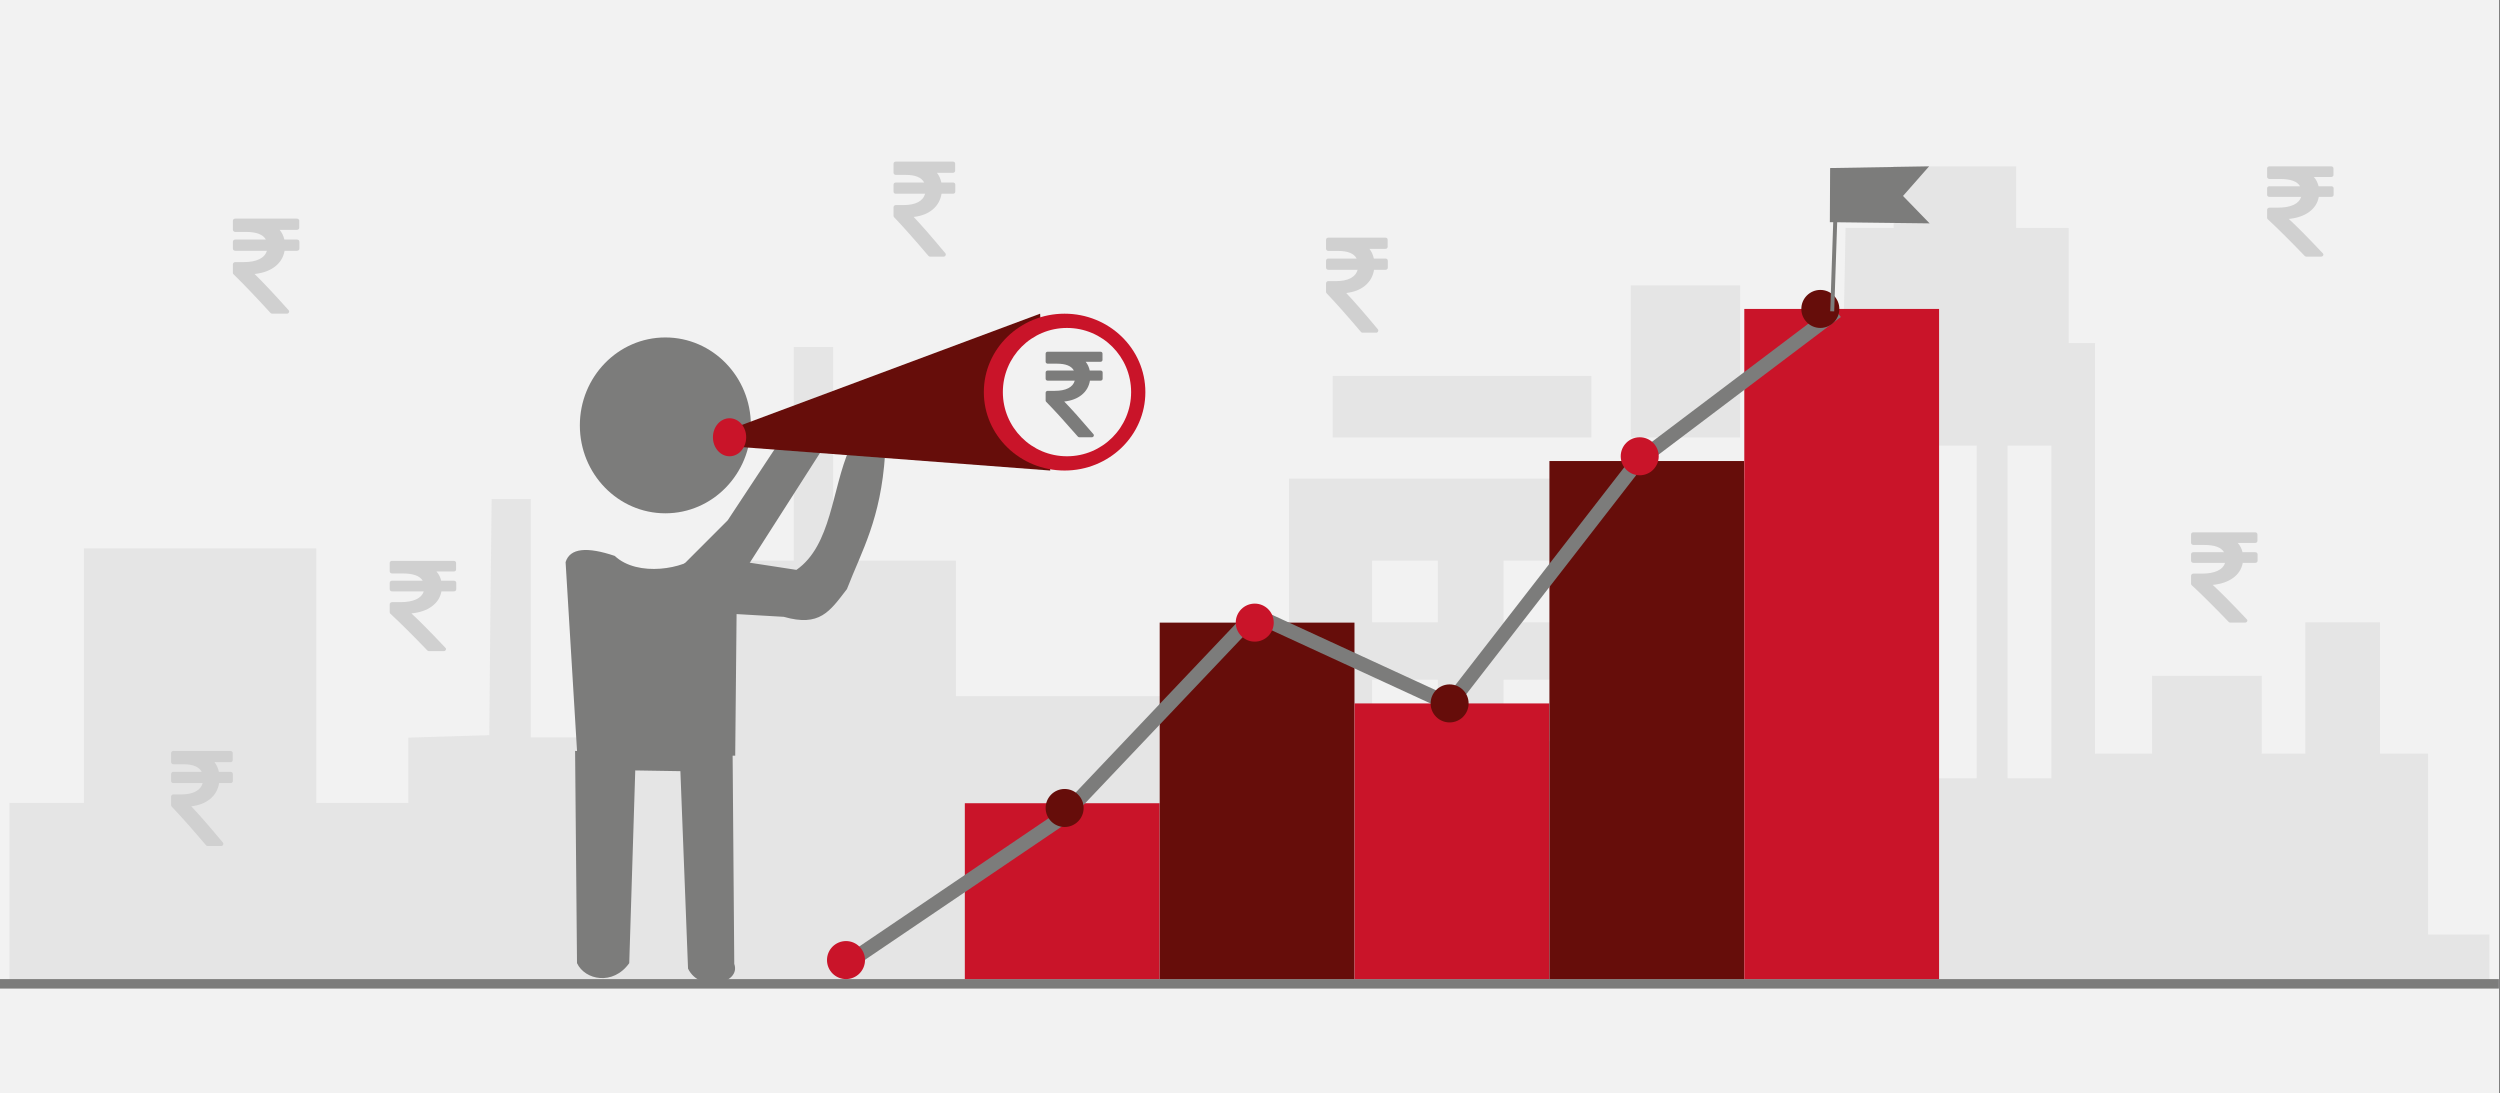 <svg width="526" height="230" xmlns="http://www.w3.org/2000/svg" xmlns:xlink="http://www.w3.org/1999/xlink" overflow="hidden"><rect width="100%" height="100%" fill="#808080" stroke="none"/><defs><clipPath id="clip0"><path d="M0 0 526 0 526 230 0 230Z" fill-rule="evenodd" clip-rule="evenodd"/></clipPath></defs><g clip-path="url(#clip0)"><rect x="0" y="0" width="525.239" height="230" fill="#FFFFFF" transform="scale(1.001 1)"/><rect x="0" y="0" width="525.239" height="230" fill="#F2F2F2" transform="scale(1.001 1)"/><path d="M0 152.97 0 133.939 7.847 133.939 15.638 133.939 15.638 107.182 15.638 80.374 40.062 80.374 64.486 80.374 64.486 107.182 64.486 133.939 74.156 133.939 83.826 133.939 83.826 127.094 83.826 120.198 92.335 119.939 100.845 119.679 101.066 94.841 101.342 70.003 105.487 70.003 109.576 70.003 109.576 95.049 109.576 120.146 116.98 120.146 124.33 120.146 124.33 115.79 124.33 111.486 136.762 111.486 149.195 111.486 149.195 97.226 149.195 82.967 157.042 82.967 164.833 82.967 164.833 60.514 164.833 38.009 168.978 38.009 173.122 38.009 173.122 60.514 173.122 82.967 186.052 82.967 198.927 82.967 198.927 97.226 198.927 111.486 223.793 111.486 248.659 111.486 248.659 122.739 248.659 133.939 258.771 133.939 268.939 133.939 268.939 99.819 268.939 65.699 320.494 65.699 372.049 65.699 372.049 96.812 372.049 127.924 375.751 127.924 379.454 127.924 379.454 82.604 379.454 37.283 382.438 37.024 385.422 36.713 385.698 24.838 385.919 12.963 390.947 12.963 396.031 12.963 396.031 6.482 396.031 0 408.906 0 421.781 0 421.781 6.482 421.781 12.963 427.307 12.963 432.832 12.963 432.832 25.046 432.832 37.179 435.595 37.179 438.358 37.179 438.358 80.374 438.358 123.568 444.381 123.568 450.349 123.568 450.349 115.375 450.349 107.182 461.843 107.182 473.392 107.182 473.392 115.375 473.392 123.568 477.978 123.568 482.564 123.568 482.564 109.775 482.564 95.93 490.411 95.93 498.257 95.93 498.257 109.775 498.257 123.568 503.286 123.568 508.37 123.568 508.37 142.599 508.37 161.629 514.835 161.629 521.245 161.629 521.245 166.815 521.245 172 260.65 172 0 172 0 152.97ZM398.794 93.752 398.794 58.751 393.71 58.751 388.626 58.751 388.626 93.752 388.626 128.754 393.71 128.754 398.794 128.754 398.794 93.752ZM413.492 93.752 413.492 58.751 408.906 58.751 404.32 58.751 404.32 93.752 404.32 128.754 408.906 128.754 413.492 128.754 413.492 93.752ZM429.185 93.752 429.185 58.751 424.544 58.751 419.957 58.751 419.957 93.752 419.957 128.754 424.544 128.754 429.185 128.754 429.185 93.752ZM300.214 114.494 300.214 108.012 293.307 108.012 286.4 108.012 286.4 114.494 286.4 120.976 293.307 120.976 300.214 120.976 300.214 114.494ZM327.843 114.494 327.843 108.012 320.936 108.012 314.029 108.012 314.029 114.494 314.029 120.976 320.936 120.976 327.843 120.976 327.843 114.494ZM355.472 114.494 355.472 108.012 348.565 108.012 341.658 108.012 341.658 114.494 341.658 120.976 348.565 120.976 355.472 120.976 355.472 114.494ZM300.214 89.448 300.214 82.967 293.307 82.967 286.4 82.967 286.4 89.448 286.4 95.93 293.307 95.93 300.214 95.93 300.214 89.448ZM327.843 89.448 327.843 82.967 320.936 82.967 314.029 82.967 314.029 89.448 314.029 95.93 320.936 95.93 327.843 95.93 327.843 89.448ZM355.472 89.448 355.472 82.967 348.565 82.967 341.658 82.967 341.658 89.448 341.658 95.93 348.565 95.93 355.472 95.93 355.472 89.448ZM278.111 50.558 278.111 44.076 305.298 44.076 332.485 44.076 332.485 50.558 332.485 57.039 305.298 57.039 278.111 57.039 278.111 50.558ZM340.773 41.069 340.773 25.046 352.267 25.046 363.761 25.046 363.761 41.069 363.761 57.039 352.267 57.039 340.773 57.039 340.773 41.069Z" fill="#E5E5E5" fill-rule="evenodd" transform="matrix(1.001 0 -0 1 2 35)"/><path d="M0 0 525.239 0" stroke="#7C7C7B" stroke-width="1.997" stroke-miterlimit="8" fill="none" fill-rule="evenodd" transform="matrix(1.001 0 -0 1 0 207)"/><rect x="0" y="0" width="40.941" height="37" fill="#C91429" transform="matrix(1.001 0 -0 1 203 169)"/><rect x="0" y="0" width="40.941" height="75" fill="#660D0A" transform="matrix(1.001 0 -0 1 244 131)"/><rect x="0" y="0" width="40.941" height="58" fill="#C91429" transform="matrix(1.001 0 -0 1 285 148)"/><rect x="0" y="0" width="40.941" height="109" fill="#660D0A" transform="matrix(1.001 0 -0 1 326 97)"/><rect x="0" y="0" width="40.941" height="141" fill="#C91429" transform="matrix(1.001 0 -0 1 367 65)"/><path d="M0 137 44.626 106.746 85.337 63.788 126.335 82.689 165.952 31.555 207.699 0" stroke="#7C7C7B" stroke-width="2.996" stroke-miterlimit="8" fill="none" fill-rule="evenodd" transform="matrix(1.001 0 -0 1 178.5 65.5)"/><path d="M0 4C-1.01703e-15 1.791 1.788 0 3.994 0 6.2-1.01851e-15 7.988 1.791 7.988 4 7.988 6.209 6.2 8 3.994 8 1.788 8-1.52555e-15 6.209 0 4Z" fill="#660D0A" fill-rule="evenodd" transform="matrix(1.001 0 -0 1 379 61)"/><path d="M0 4C-1.01703e-15 1.791 1.788 0 3.994 0 6.2-1.0185e-15 7.988 1.791 7.988 4 7.988 6.209 6.2 8 3.994 8 1.788 8-1.52555e-15 6.209 0 4Z" fill="#C91429" fill-rule="evenodd" transform="matrix(1.001 0 -0 1 341 92)"/><path d="M0 4C-1.01703e-15 1.791 1.788 0 3.994 0 6.2-1.0185e-15 7.988 1.791 7.988 4 7.988 6.209 6.2 8 3.994 8 1.788 8-1.52555e-15 6.209 0 4Z" fill="#660D0A" fill-rule="evenodd" transform="matrix(1.001 0 -0 1 301 144)"/><path d="M0 4C-1.01703e-15 1.791 1.788 0 3.994 0 6.2-1.01851e-15 7.988 1.791 7.988 4 7.988 6.209 6.2 8 3.994 8 1.788 8-1.52555e-15 6.209 0 4Z" fill="#C91429" fill-rule="evenodd" transform="matrix(1.001 0 -0 1 260 127)"/><path d="M0 4C-1.01703e-15 1.791 1.788 0 3.994 0 6.2-1.0185e-15 7.988 1.791 7.988 4 7.988 6.209 6.2 8 3.994 8 1.788 8-1.52555e-15 6.209 0 4Z" fill="#660D0A" fill-rule="evenodd" transform="matrix(1.001 0 -0 1 220 166)"/><path d="M0 4C-1.01703e-15 1.791 1.788 0 3.994 0 6.2-1.01851e-15 7.988 1.791 7.988 4 7.988 6.209 6.2 8 3.994 8 1.788 8-1.52555e-15 6.209 0 4Z" fill="#C91429" fill-rule="evenodd" transform="matrix(1.001 0 -0 1 174 198)"/><path d="M0 0-0.999-30" stroke="#7C7C7B" stroke-width="0.832" stroke-miterlimit="8" fill="none" fill-rule="evenodd" transform="matrix(-1.001 -0 -0 1 385.5 65.5)"/><path d="M0 11.745 20.97 12 15.378 6.23 20.858 0 0.056 0.357 0 11.745Z" fill="#7C7C7B" fill-rule="evenodd" transform="matrix(1.001 0 -0 1 385 35)"/><path d="M0 18.5C-4.57665e-15 8.283 8.047 0 17.974 0 27.901-4.7106e-15 35.948 8.283 35.948 18.5 35.948 28.717 27.901 37 17.974 37 8.047 37-6.86497e-15 28.717 0 18.5Z" fill="#7C7C7B" fill-rule="evenodd" transform="matrix(1.001 0 -0 1 122 71)"/><path d="M10.327 26.959C15.173 31.531 25.153 29.639 28.038 26.749L48.518 29.902C55.902 24.752 55.96 12.928 59.652 4.467 63.056 0 67.902 4.94 67.152 5.623 66.229 19.339 62.306 25.75 59.133 33.948 55.498 38.678 53.421 41.936 45.864 39.781L35.941 39.203 35.653 69 2.423 68.317 0 28.273C0.923 25.277 4.558 25.015 10.327 26.959Z" fill="#7C7C7B" fill-rule="evenodd" transform="matrix(1.001 0 -0 1 119 90)"/><path d="M8.269 28.22 21.181 36.396 36.076 21.468 48.592 2.479C51.367 0 56.917 0.738 55.955 6.541L36.076 37.661C32.565 42.567 29.903 48 16.537 46.734L3.172 40.932C3.285 39.086 0 26.057 8.269 28.22Z" fill="#7C7C7B" fill-rule="evenodd" transform="matrix(1.001 0 -0 1 117 88)"/><path d="M0 0 0.402 44.645C2.069 48.216 7.99 49.424 11.382 44.645L12.646 4.097 22.131 4.254 23.74 45.8C26.27 51 34.949 48.952 33.455 44.802L33.11 0.683 0 0Z" fill="#7C7C7B" fill-rule="evenodd" transform="matrix(1.001 0 -0 1 121 158)"/><path d="M1.552 23.602 64.776 0 66.903 33 1.552 28.037C0.747 26.77 0 25.502 1.552 23.602Z" fill="#660D0A" fill-rule="evenodd" transform="matrix(1.001 0 -0 1 154 66)"/><path d="M0 4C-8.89904e-16 1.791 1.565 0 3.495 0 5.425-1.0185e-15 6.99 1.791 6.99 4 6.99 6.209 5.425 8 3.495 8 1.565 8-1.33486e-15 6.209 0 4Z" fill="#C91429" fill-rule="evenodd" transform="matrix(1.001 0 -0 1 150 88)"/><path d="M0 16.5C-4.32239e-15 7.387 7.6 0 16.975 0 26.351-4.20135e-15 33.951 7.387 33.951 16.5 33.951 25.613 26.351 33 16.975 33 7.6 33-6.48358e-15 25.613 0 16.5Z" fill="#C91429" fill-rule="evenodd" transform="matrix(1.001 0 -0 1 207 66)"/><path d="M0 13.5C-3.43249e-15 6.044 6.035 0 13.48 0 20.925-3.43745e-15 26.961 6.044 26.961 13.5 26.961 20.956 20.925 27 13.48 27 6.035 27-5.14873e-15 20.956 0 13.5Z" fill="#F2F2F2" fill-rule="evenodd" transform="matrix(1.001 0 -0 1 211 69)"/><path d="M11.863 4.079C11.781 4.002 11.679 3.964 11.555 3.964L9.273 3.964C9.123 3.256 8.837 2.642 8.42 2.122L11.529 2.122C11.652 2.122 11.755 2.083 11.836 2.007 11.915 1.931 11.954 1.833 11.954 1.714L11.954 0.41C11.954 0.289 11.915 0.191 11.836 0.115 11.755 0.039 11.652 0 11.529 0L0.427 0C0.302 0 0.2 0.039 0.12 0.115 0.041 0.191 0 0.289 0 0.41L0 2.109C0 2.22 0.042 2.317 0.127 2.396 0.212 2.478 0.311 2.518 0.427 2.518L2.362 2.518C4.239 2.518 5.431 3.001 5.938 3.964L0.427 3.964C0.302 3.964 0.2 4.001 0.12 4.079 0.041 4.155 0 4.253 0 4.371L0 5.676C0 5.795 0.041 5.893 0.12 5.971 0.2 6.047 0.302 6.086 0.427 6.086L6.124 6.086C5.929 6.785 5.474 7.316 4.757 7.683 4.041 8.051 3.096 8.233 1.922 8.233L0.427 8.233C0.311 8.233 0.212 8.274 0.127 8.355 0.042 8.435 0 8.531 0 8.643L0 10.266C0 10.378 0.041 10.471 0.12 10.547 1.828 12.285 4.043 14.719 6.765 17.848 6.844 17.949 6.956 18 7.099 18L9.701 18C9.888 18 10.017 17.924 10.087 17.77 10.176 17.617 10.158 17.472 10.034 17.335 7.436 14.284 5.394 12.001 3.909 10.482 5.423 10.313 6.65 9.844 7.592 9.076 8.535 8.309 9.109 7.313 9.314 6.086L11.555 6.086C11.679 6.086 11.781 6.047 11.863 5.971 11.942 5.894 11.983 5.796 11.983 5.676L11.983 4.373C11.983 4.253 11.942 4.155 11.863 4.079Z" fill="#7C7C7B" fill-rule="evenodd" transform="matrix(1.001 0 -0 1 220 74)"/><path d="M13.84 4.532C13.745 4.447 13.625 4.404 13.481 4.404L10.819 4.404C10.643 3.618 10.31 2.935 9.823 2.358L13.45 2.358C13.594 2.358 13.714 2.315 13.809 2.23 13.901 2.146 13.947 2.036 13.947 1.905L13.947 0.455C13.947 0.322 13.901 0.212 13.809 0.128 13.714 0.043 13.594 0 13.45 0L0.499 0C0.352 0 0.233 0.043 0.14 0.128 0.047 0.212 0 0.322 0 0.455L0 2.343C0 2.467 0.049 2.574 0.148 2.663 0.247 2.753 0.363 2.798 0.499 2.798L2.755 2.798C4.946 2.798 6.337 3.334 6.928 4.404L0.499 4.404C0.352 4.404 0.233 4.445 0.14 4.532 0.047 4.616 0 4.725 0 4.857L0 6.307C0 6.439 0.047 6.548 0.14 6.634 0.233 6.719 0.352 6.762 0.499 6.762L7.144 6.762C6.918 7.539 6.386 8.129 5.549 8.537 4.715 8.945 3.612 9.148 2.242 9.148L0.499 9.148C0.363 9.148 0.247 9.193 0.148 9.284 0.049 9.372 0 9.479 0 9.603L0 11.406C0 11.531 0.047 11.634 0.14 11.719 2.133 13.65 4.717 16.354 7.892 19.831 7.985 19.944 8.115 20 8.282 20L11.317 20C11.536 20 11.686 19.915 11.769 19.744 11.872 19.575 11.851 19.413 11.707 19.261 8.676 15.871 6.293 13.334 4.56 11.647 6.326 11.459 7.759 10.938 8.857 10.085 9.957 9.233 10.627 8.125 10.866 6.762L13.481 6.762C13.625 6.762 13.745 6.719 13.84 6.634 13.932 6.549 13.98 6.44 13.98 6.307L13.98 4.859C13.98 4.725 13.932 4.616 13.84 4.532Z" fill="#D0D0D0" fill-rule="evenodd" transform="matrix(1.001 0 -0 1 49 46)"/><path d="M13.84 4.305C13.745 4.225 13.625 4.184 13.481 4.184L10.819 4.184C10.643 3.437 10.31 2.789 9.823 2.24L13.45 2.24C13.594 2.24 13.714 2.199 13.809 2.119 13.901 2.038 13.947 1.935 13.947 1.81L13.947 0.432C13.947 0.305 13.901 0.202 13.809 0.121 13.714 0.041 13.594 0 13.45 0L0.499 0C0.352 0 0.233 0.041 0.14 0.121 0.047 0.202 0 0.305 0 0.432L0 2.226C0 2.344 0.049 2.446 0.148 2.53 0.247 2.615 0.363 2.658 0.499 2.658L2.755 2.658C4.946 2.658 6.337 3.167 6.928 4.184L0.499 4.184C0.352 4.184 0.233 4.223 0.14 4.305 0.047 4.386 0 4.489 0 4.614L0 5.992C0 6.117 0.047 6.22 0.14 6.302 0.233 6.383 0.352 6.424 0.499 6.424L7.144 6.424C6.918 7.162 6.386 7.723 5.549 8.11 4.715 8.498 3.612 8.691 2.242 8.691L0.499 8.691C0.363 8.691 0.247 8.734 0.148 8.819 0.049 8.903 0 9.005 0 9.123L0 10.836C0 10.954 0.047 11.052 0.14 11.133 2.133 12.967 4.717 15.536 7.892 18.839 7.985 18.946 8.115 19 8.282 19L11.317 19C11.536 19 11.686 18.92 11.769 18.757 11.872 18.596 11.851 18.443 11.707 18.298 8.676 15.077 6.293 12.667 4.56 11.065 6.326 10.886 7.759 10.391 8.857 9.58 9.957 8.771 10.627 7.719 10.866 6.424L13.481 6.424C13.625 6.424 13.745 6.383 13.84 6.302 13.932 6.222 13.98 6.118 13.98 5.992L13.98 4.616C13.98 4.489 13.932 4.386 13.84 4.305Z" fill="#D0D0D0" fill-rule="evenodd" transform="matrix(1.001 0 -0 1 477 35)"/><path d="M12.851 4.532C12.763 4.447 12.652 4.404 12.518 4.404L10.046 4.404C9.883 3.618 9.573 2.935 9.122 2.358L12.489 2.358C12.623 2.358 12.734 2.315 12.822 2.23 12.909 2.146 12.951 2.036 12.951 1.905L12.951 0.455C12.951 0.322 12.909 0.212 12.822 0.128 12.734 0.043 12.623 0 12.489 0L0.463 0C0.327 0 0.216 0.043 0.13 0.128 0.044 0.212 0 0.322 0 0.455L0 2.343C0 2.467 0.046 2.574 0.138 2.663 0.23 2.753 0.337 2.798 0.463 2.798L2.558 2.798C4.592 2.798 5.884 3.334 6.433 4.404L0.463 4.404C0.327 4.404 0.216 4.445 0.13 4.532 0.044 4.616 0 4.725 0 4.857L0 6.307C0 6.439 0.044 6.548 0.13 6.634 0.216 6.719 0.327 6.762 0.463 6.762L6.634 6.762C6.424 7.539 5.93 8.129 5.153 8.537 4.378 8.945 3.354 9.148 2.082 9.148L0.463 9.148C0.337 9.148 0.23 9.193 0.138 9.284 0.046 9.372 0 9.479 0 9.603L0 11.406C0 11.531 0.044 11.634 0.13 11.719 1.98 13.65 4.38 16.354 7.329 19.831 7.415 19.944 7.535 20 7.69 20L10.509 20C10.712 20 10.851 19.915 10.928 19.744 11.024 19.575 11.005 19.413 10.871 19.261 8.056 15.871 5.844 13.334 4.235 11.647 5.874 11.459 7.204 10.938 8.224 10.085 9.246 9.233 9.868 8.125 10.09 6.762L12.518 6.762C12.652 6.762 12.763 6.719 12.851 6.634 12.937 6.549 12.981 6.44 12.981 6.307L12.981 4.859C12.981 4.725 12.937 4.616 12.851 4.532Z" fill="#D0D0D0" fill-rule="evenodd" transform="matrix(1.001 0 -0 1 279 50)"/><path d="M13.84 4.305C13.745 4.225 13.625 4.184 13.481 4.184L10.819 4.184C10.643 3.437 10.31 2.789 9.823 2.24L13.45 2.24C13.594 2.24 13.714 2.199 13.809 2.119 13.901 2.038 13.947 1.935 13.947 1.81L13.947 0.432C13.947 0.305 13.901 0.202 13.809 0.121 13.714 0.041 13.594 0 13.45 0L0.499 0C0.352 0 0.233 0.041 0.14 0.121 0.047 0.202 0 0.305 0 0.432L0 2.226C0 2.344 0.049 2.446 0.148 2.53 0.247 2.615 0.363 2.658 0.499 2.658L2.755 2.658C4.946 2.658 6.337 3.167 6.928 4.184L0.499 4.184C0.352 4.184 0.233 4.223 0.14 4.305 0.047 4.386 0 4.489 0 4.614L0 5.992C0 6.117 0.047 6.22 0.14 6.302 0.233 6.383 0.352 6.424 0.499 6.424L7.144 6.424C6.918 7.162 6.386 7.723 5.549 8.11 4.715 8.498 3.612 8.691 2.242 8.691L0.499 8.691C0.363 8.691 0.247 8.734 0.148 8.819 0.049 8.903 0 9.005 0 9.123L0 10.836C0 10.954 0.047 11.052 0.14 11.133 2.133 12.967 4.717 15.536 7.892 18.839 7.985 18.946 8.115 19 8.282 19L11.317 19C11.536 19 11.686 18.92 11.769 18.757 11.872 18.596 11.851 18.443 11.707 18.298 8.676 15.077 6.293 12.667 4.56 11.065 6.326 10.886 7.759 10.391 8.857 9.58 9.957 8.771 10.627 7.719 10.866 6.424L13.481 6.424C13.625 6.424 13.745 6.383 13.84 6.302 13.932 6.222 13.98 6.118 13.98 5.992L13.98 4.616C13.98 4.489 13.932 4.386 13.84 4.305Z" fill="#D0D0D0" fill-rule="evenodd" transform="matrix(1.001 0 -0 1 82 118)"/><path d="M12.851 4.532C12.763 4.447 12.652 4.404 12.518 4.404L10.046 4.404C9.883 3.618 9.573 2.935 9.122 2.358L12.489 2.358C12.623 2.358 12.734 2.315 12.822 2.23 12.909 2.146 12.951 2.036 12.951 1.905L12.951 0.455C12.951 0.322 12.909 0.212 12.822 0.128 12.734 0.043 12.623 0 12.489 0L0.463 0C0.327 0 0.216 0.043 0.13 0.128 0.044 0.212 0 0.322 0 0.455L0 2.343C0 2.467 0.046 2.574 0.138 2.663 0.23 2.753 0.337 2.798 0.463 2.798L2.558 2.798C4.592 2.798 5.884 3.334 6.433 4.404L0.463 4.404C0.327 4.404 0.216 4.445 0.13 4.532 0.044 4.616 0 4.725 0 4.857L0 6.307C0 6.439 0.044 6.548 0.13 6.634 0.216 6.719 0.327 6.762 0.463 6.762L6.634 6.762C6.424 7.539 5.93 8.129 5.153 8.537 4.378 8.945 3.354 9.148 2.082 9.148L0.463 9.148C0.337 9.148 0.23 9.193 0.138 9.284 0.046 9.372 0 9.479 0 9.603L0 11.406C0 11.531 0.044 11.634 0.13 11.719 1.98 13.65 4.38 16.354 7.329 19.831 7.415 19.944 7.535 20 7.69 20L10.509 20C10.712 20 10.851 19.915 10.928 19.744 11.024 19.575 11.005 19.413 10.871 19.261 8.056 15.871 5.844 13.334 4.235 11.647 5.874 11.459 7.204 10.938 8.224 10.085 9.246 9.233 9.868 8.125 10.09 6.762L12.518 6.762C12.652 6.762 12.763 6.719 12.851 6.634 12.937 6.549 12.981 6.44 12.981 6.307L12.981 4.859C12.981 4.725 12.937 4.616 12.851 4.532Z" fill="#D0D0D0" fill-rule="evenodd" transform="matrix(1.001 0 -0 1 36 158)"/><path d="M13.84 4.305C13.745 4.225 13.625 4.184 13.481 4.184L10.819 4.184C10.643 3.437 10.31 2.789 9.823 2.24L13.45 2.24C13.594 2.24 13.714 2.199 13.809 2.119 13.901 2.038 13.947 1.935 13.947 1.81L13.947 0.432C13.947 0.305 13.901 0.202 13.809 0.121 13.714 0.041 13.594 0 13.45 0L0.499 0C0.352 0 0.233 0.041 0.14 0.121 0.047 0.202 0 0.305 0 0.432L0 2.226C0 2.344 0.049 2.446 0.148 2.53 0.247 2.615 0.363 2.658 0.499 2.658L2.755 2.658C4.946 2.658 6.337 3.167 6.928 4.184L0.499 4.184C0.352 4.184 0.233 4.223 0.14 4.305 0.047 4.386 0 4.489 0 4.614L0 5.992C0 6.117 0.047 6.22 0.14 6.302 0.233 6.383 0.352 6.424 0.499 6.424L7.144 6.424C6.918 7.162 6.386 7.723 5.549 8.11 4.715 8.498 3.612 8.691 2.242 8.691L0.499 8.691C0.363 8.691 0.247 8.734 0.148 8.819 0.049 8.903 0 9.005 0 9.123L0 10.836C0 10.954 0.047 11.052 0.14 11.133 2.133 12.967 4.717 15.536 7.892 18.839 7.985 18.946 8.115 19 8.282 19L11.317 19C11.536 19 11.686 18.92 11.769 18.757 11.872 18.596 11.851 18.443 11.707 18.298 8.676 15.077 6.293 12.667 4.56 11.065 6.326 10.886 7.759 10.391 8.857 9.58 9.957 8.771 10.627 7.719 10.866 6.424L13.481 6.424C13.625 6.424 13.745 6.383 13.84 6.302 13.932 6.222 13.98 6.118 13.98 5.992L13.98 4.616C13.98 4.489 13.932 4.386 13.84 4.305Z" fill="#D0D0D0" fill-rule="evenodd" transform="matrix(1.001 0 -0 1 461 112)"/><path d="M12.851 4.532C12.763 4.447 12.652 4.404 12.518 4.404L10.046 4.404C9.883 3.618 9.573 2.935 9.122 2.358L12.489 2.358C12.623 2.358 12.734 2.315 12.822 2.23 12.909 2.146 12.951 2.036 12.951 1.905L12.951 0.455C12.951 0.322 12.909 0.212 12.822 0.128 12.734 0.043 12.623 0 12.489 0L0.463 0C0.327 0 0.216 0.043 0.13 0.128 0.044 0.212 0 0.322 0 0.455L0 2.343C0 2.467 0.046 2.574 0.138 2.663 0.23 2.753 0.337 2.798 0.463 2.798L2.558 2.798C4.592 2.798 5.884 3.334 6.433 4.404L0.463 4.404C0.327 4.404 0.216 4.445 0.13 4.532 0.044 4.616 0 4.725 0 4.857L0 6.307C0 6.439 0.044 6.548 0.13 6.634 0.216 6.719 0.327 6.762 0.463 6.762L6.634 6.762C6.424 7.539 5.93 8.129 5.153 8.537 4.378 8.945 3.354 9.148 2.082 9.148L0.463 9.148C0.337 9.148 0.23 9.193 0.138 9.284 0.046 9.372 0 9.479 0 9.603L0 11.406C0 11.531 0.044 11.634 0.13 11.719 1.98 13.65 4.38 16.354 7.329 19.831 7.415 19.944 7.535 20 7.69 20L10.509 20C10.712 20 10.851 19.915 10.928 19.744 11.024 19.575 11.005 19.413 10.871 19.261 8.056 15.871 5.844 13.334 4.235 11.647 5.874 11.459 7.204 10.938 8.224 10.085 9.246 9.233 9.868 8.125 10.09 6.762L12.518 6.762C12.652 6.762 12.763 6.719 12.851 6.634 12.937 6.549 12.981 6.44 12.981 6.307L12.981 4.859C12.981 4.725 12.937 4.616 12.851 4.532Z" fill="#D0D0D0" fill-rule="evenodd" transform="matrix(1.001 0 -0 1 188 34)"/></g></svg>